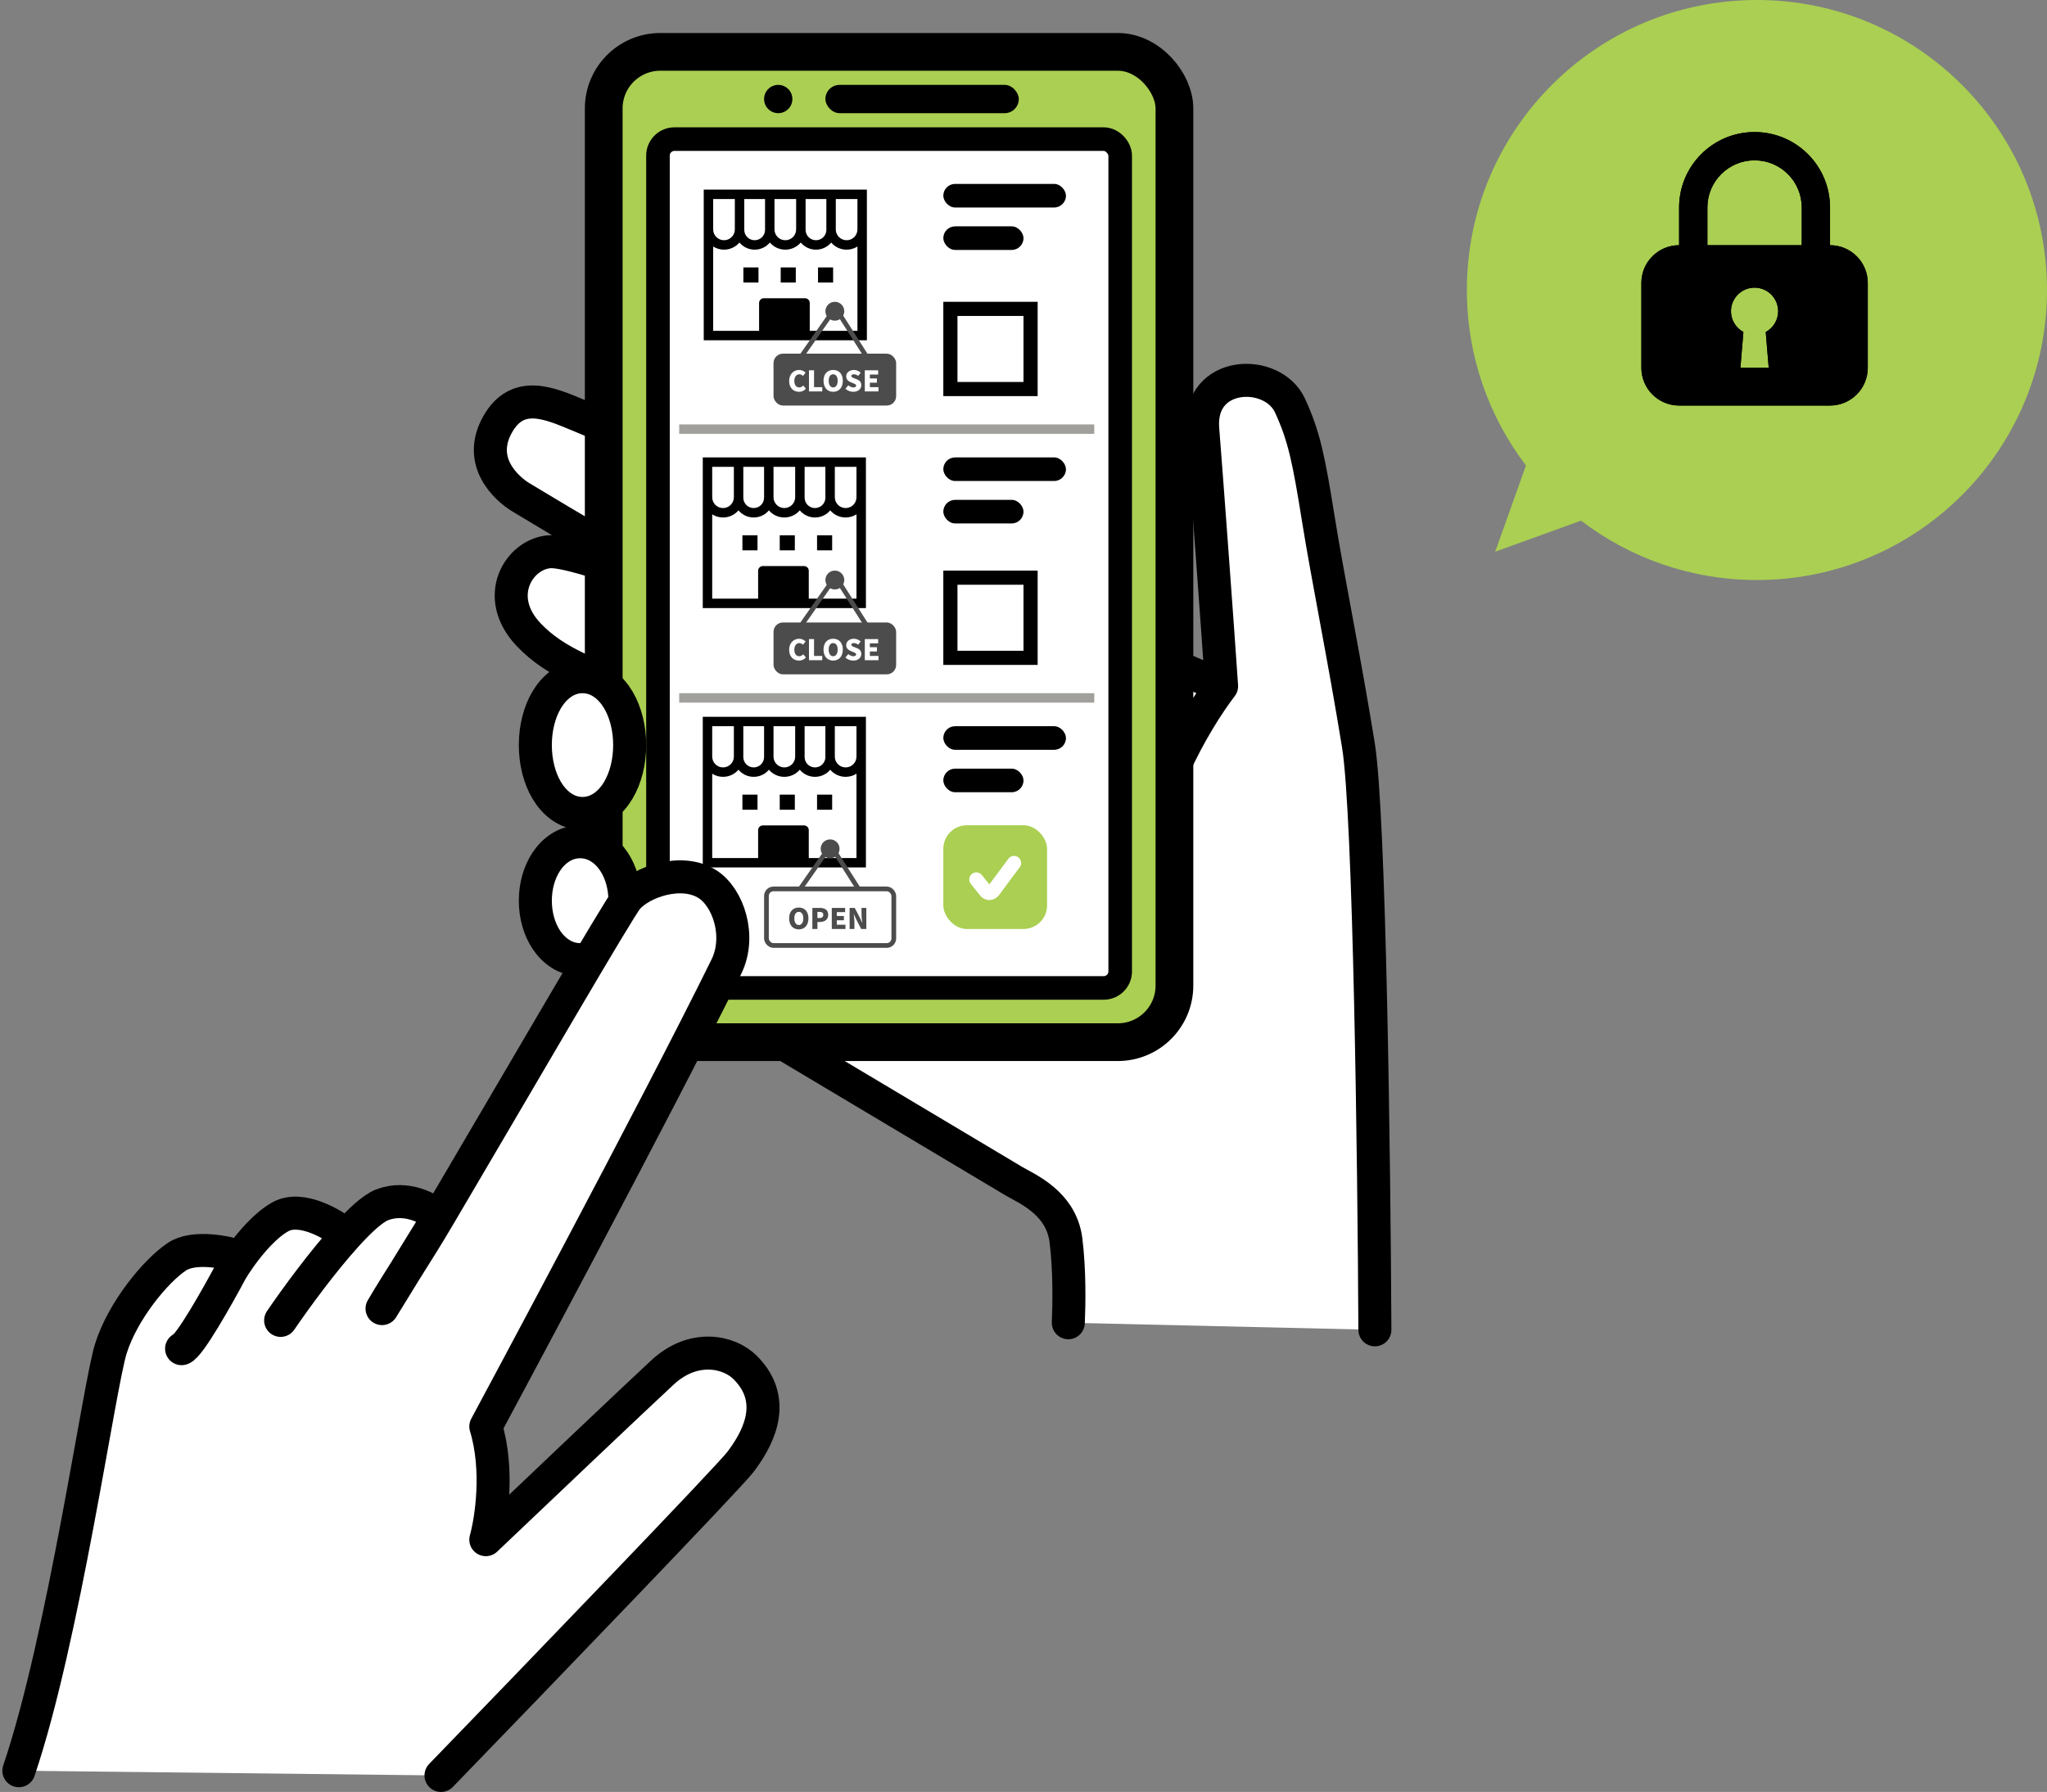 <svg fill="none" height="380" viewBox="0 0 434 380" width="434" xmlns="http://www.w3.org/2000/svg"><rect x="0" y="0" width="434" height="380" fill="#808080" stroke="none"/><path d="m288.001 158c2.4 14.8 3.334 88.833 3.5 124l-65.001-1.5c.167-3.833.3-11.1-.5-17.5-1-8-8.5-11-11-12.5-2-1.2-40.5-24.167-59.5-35.5l2.502-57-26.002-12c-6-3-14-5.1-20-11.5-7.5-8-2-17 4.5-17.5 4.271-.329 21.082 5.573 34.785 11.738-16.656-8.605-34.643-19.553-40.784-23.238-3.001-1.801-9.501-7.5-4.999-15.5 4.218-7.497 11-4.5 17-2 6.646 2.769 93.332 38.667 136.498 57.5-.999-14.667-3.198-44.5-3.998-54.5-1-12.5 14.786-13.044 18.499-5 3.001 6.5 4.001 11.5 6.001 23.999 2 12.5 5.499 29.501 8.499 48.001z" fill="#fff"/><path d="m291.501 282c-.166-35.167-1.1-109.2-3.5-124-3-18.5-6.499-35.501-8.499-48.001-2-12.499-3-17.5-6.001-23.999-3.713-8.044-19.499-7.5-18.499 5.0.8 10 2.999 39.833 3.998 54.5m0 0c-5.5 7.167-16.4 25.5-16 41.5m16-41.5c-43.166-18.833-129.852-54.731-136.498-57.5-6-2.5-12.782-5.497-17 2-4.502 8 1.998 13.699 4.999 15.5 7.499 4.5 32.667 19.833 51.501 28.5-13.667-7.5-39.997-17.423-45.502-17-6.5.5-12 9.5-4.5 17.5 6 6.4 14 8.5 20 11.5l26.002 12-2.502 57c19 11.333 57.5 34.3 59.5 35.5 2.5 1.5 10 4.5 11 12.5.8 6.4.667 13.667.5 17.5" stroke="#000" stroke-linecap="round" stroke-width="7"/><rect fill="#AACF52" height="210" rx="12" stroke="#000" stroke-width="8" width="121" x="128" y="11"/><rect fill="#fff" height="180" rx="3.5" stroke="#000" stroke-width="5" width="98" x="139.5" y="29.5"/><g fill="#000"><rect height="6" rx="3" width="41" x="175" y="18"/><circle cx="165" cy="21" r="3"/><rect height="5" rx="2.5" width="26" x="200" y="39"/><rect height="5" rx="2.5" width="26" x="200" y="97"/><rect height="5" rx="2.5" width="26" x="200" y="154"/><rect height="5" rx="2.5" width="17" x="200" y="48"/><rect height="5" rx="2.5" width="17" x="200" y="106"/><rect height="5" rx="2.5" width="17" x="200" y="163"/></g><path d="m144 90h88v2h-88z" fill="#a2a09d"/><path d="m144 147h88v2h-88z" fill="#a2a09d"/><path d="m201.5 65.5h17v17h-17z" stroke="#000" stroke-width="3"/><path d="m201.5 122.5h17v17h-17z" stroke="#000" stroke-width="3"/><path clip-rule="evenodd" d="m149.205 48.646v22.511 1h1 32.589 1v-1-29.952-1h-.001-.999-.001-5.59-1-.003-1-4.404-.998-.002-.998-4.595-1-1-4.405-1-1-5.593-1v1zm25.995-6.441h-4.402v6.535c0 1.216.986 2.202 2.202 2.202 1.202 0 2.18-.963 2.202-2.16-.001-.045-.002-.091-.002-.137zm1.027 9.228c-.771.922-1.93 1.51-3.227 1.51s-2.458-.588-3.228-1.512c-.788.925-1.962 1.512-3.273 1.512-1.31 0-2.483-.586-3.271-1.511-.771.923-1.931 1.511-3.228 1.511s-2.456-.588-3.227-1.511c-.788.924-1.961 1.511-3.271 1.511-.845 0-1.633-.244-2.297-.665v17.879h9.737v-5.912c0-.552.448-1 1-1h8.738c.552 0 1 .448 1 1v5.912h10.114v-17.879c-.664.421-1.452.665-2.297.665-1.31 0-2.482-.586-3.27-1.51zm5.566-9.228h-4.59v6.535.014c.056 1.218 1.062 2.188 2.294 2.188 1.268 0 2.296-1.028 2.296-2.297zm-19.59 0h-4.405v6.441.04.054c0 1.216.986 2.202 2.202 2.202 1.217 0 2.203-.986 2.203-2.202v-.054-.04zm6.593 0h-4.593v6.47c.015 1.255 1.037 2.268 2.296 2.268 1.269 0 2.297-1.028 2.297-2.297zm-17.591 0h4.593v6.47c-.016 1.255-1.038 2.267-2.296 2.267-1.269 0-2.297-1.028-2.297-2.297zm6.404 14.506h3.203v3.202h-3.203zm11.115 0h-3.203v3.202h3.203zm4.71 0h3.202v3.202h-3.202z" fill="#000" fill-rule="evenodd"/><path clip-rule="evenodd" d="m149 105.441v22.511 1h1 32.589 1v-1-29.952-1h-.001-.999-.001-5.59-1-.003-1-4.404-.998-.002-.998-4.595-1-1-4.405-1-1-5.593-1v1zm25.995-6.441h-4.402v6.535c0 1.216.986 2.202 2.202 2.202 1.202 0 2.18-.963 2.202-2.16-.001-.045-.002-.09-.002-.136zm1.027 9.228c-.771.922-1.931 1.509-3.227 1.509-1.297 0-2.458-.588-3.228-1.512-.789.925-1.962 1.512-3.273 1.512-1.31 0-2.483-.586-3.271-1.511-.771.924-1.931 1.511-3.228 1.511s-2.456-.587-3.227-1.511c-.788.925-1.961 1.511-3.271 1.511-.845 0-1.633-.243-2.297-.664v17.879h9.737v-5.913c0-.552.448-1 1-1h8.737c.553 0 1 .448 1 1v5.913h10.115v-17.88c-.665.421-1.453.665-2.297.665-1.31 0-2.482-.585-3.27-1.509zm5.566-9.228h-4.59v6.535.014c.056 1.218 1.062 2.188 2.294 2.188 1.268 0 2.296-1.028 2.296-2.296zm-19.59 0h-4.405v6.441.04.054c0 1.216.986 2.202 2.202 2.202 1.217 0 2.203-.986 2.203-2.202v-.055-.039zm6.593 0h-4.593v6.47c.015 1.255 1.037 2.267 2.296 2.267 1.268 0 2.297-1.028 2.297-2.296zm-17.591 0h4.593v6.47c-.016 1.255-1.038 2.267-2.296 2.267-1.269 0-2.297-1.028-2.297-2.296zm6.404 14.506h3.203v3.202h-3.203zm11.115 0h-3.203v3.202h3.203zm4.71 0h3.202v3.202h-3.202z" fill="#000" fill-rule="evenodd"/><path clip-rule="evenodd" d="m149 160.441v22.511 1h1 32.589 1v-1-29.952-1h-.001-.999-.001-5.59-1-.003-1-4.404-.998-.002-.998-4.595-1-1-4.405-1-1-5.593-1v1zm25.995-6.441h-4.402v6.535c0 1.216.986 2.202 2.202 2.202 1.202 0 2.18-.963 2.202-2.16-.001-.045-.002-.09-.002-.136zm1.027 9.228c-.771.922-1.931 1.509-3.227 1.509-1.297 0-2.458-.588-3.228-1.512-.789.925-1.962 1.512-3.273 1.512-1.31 0-2.483-.586-3.271-1.511-.771.924-1.931 1.511-3.228 1.511s-2.456-.587-3.227-1.511c-.788.925-1.961 1.511-3.271 1.511-.845 0-1.633-.243-2.297-.664v17.879h9.737v-5.913c0-.552.448-1 1-1h8.737c.553 0 1 .448 1 1v5.913h10.115v-17.88c-.665.421-1.453.665-2.297.665-1.31 0-2.482-.585-3.27-1.509zm5.566-9.228h-4.59v6.535.014c.056 1.218 1.062 2.188 2.294 2.188 1.268 0 2.296-1.028 2.296-2.296zm-19.59 0h-4.405v6.441.04.054c0 1.216.986 2.202 2.202 2.202 1.217 0 2.203-.986 2.203-2.202v-.055-.039zm6.593 0h-4.593v6.47c.015 1.255 1.037 2.267 2.296 2.267 1.268 0 2.297-1.028 2.297-2.296zm-17.591 0h4.593v6.47c-.016 1.255-1.038 2.267-2.296 2.267-1.269 0-2.297-1.028-2.297-2.296zm6.404 14.506h3.203v3.202h-3.203zm11.115 0h-3.203v3.202h3.203zm4.71 0h3.202v3.202h-3.202z" fill="#000" fill-rule="evenodd"/><rect fill="#4c4c4c" height="11" rx="2" width="26" x="164" y="75"/><path d="m169.406 83.084c-1.134 0-2.094-.78-2.094-2.292 0-1.488.996-2.34 2.13-2.34.582 0 1.05.27 1.356.582l-.558.684c-.228-.204-.462-.348-.78-.348-.576 0-1.05.516-1.05 1.386 0 .888.408 1.404 1.038 1.404.36 0 .642-.18.852-.408l.564.672c-.378.438-.876.66-1.458.66zm2.112-.084v-4.47h1.074v3.57h1.74v.9zm5.129.084c-1.218 0-2.046-.876-2.046-2.34s.828-2.292 2.046-2.292 2.046.834 2.046 2.292c0 1.464-.828 2.34-2.046 2.34zm0-.924c.588 0 .954-.552.954-1.416s-.366-1.374-.954-1.374-.948.51-.948 1.374.36 1.416.948 1.416zm4.261.924c-.582 0-1.206-.216-1.668-.642l.612-.738c.312.27.726.456 1.08.456.396 0 .582-.15.582-.39 0-.258-.246-.342-.63-.504l-.57-.24c-.468-.186-.906-.576-.906-1.224 0-.75.672-1.35 1.62-1.35.516 0 1.062.198 1.452.588l-.534.672c-.294-.222-.57-.342-.918-.342-.33 0-.528.132-.528.366 0 .252.276.348.672.504l.558.222c.552.222.882.594.882 1.224 0 .744-.624 1.398-1.704 1.398zm2.446-.084v-4.47h2.832v.894h-1.758v.828h1.494v.9h-1.494v.948h1.824v.9z" fill="#fff"/><circle cx="177" cy="66" fill="#4c4c4c" r="2"/><path d="m176.41 66.287-7 10" stroke="#4c4c4c"/><path d="m177.422 65.732 7 11" stroke="#4c4c4c"/><rect fill="#4c4c4c" height="11" rx="2" width="26" x="164" y="132"/><path d="m169.406 140.084c-1.134 0-2.094-.78-2.094-2.292 0-1.488.996-2.34 2.13-2.34.582 0 1.05.27 1.356.582l-.558.684c-.228-.204-.462-.348-.78-.348-.576 0-1.05.516-1.05 1.386 0 .888.408 1.404 1.038 1.404.36 0 .642-.18.852-.408l.564.672c-.378.438-.876.66-1.458.66zm2.112-.084v-4.47h1.074v3.57h1.74v.9zm5.129.084c-1.218 0-2.046-.876-2.046-2.34s.828-2.292 2.046-2.292 2.046.834 2.046 2.292c0 1.464-.828 2.34-2.046 2.34zm0-.924c.588 0 .954-.552.954-1.416s-.366-1.374-.954-1.374-.948.51-.948 1.374.36 1.416.948 1.416zm4.261.924c-.582 0-1.206-.216-1.668-.642l.612-.738c.312.27.726.456 1.08.456.396 0 .582-.15.582-.39 0-.258-.246-.342-.63-.504l-.57-.24c-.468-.186-.906-.576-.906-1.224 0-.75.672-1.35 1.62-1.35.516 0 1.062.198 1.452.588l-.534.672c-.294-.222-.57-.342-.918-.342-.33 0-.528.132-.528.366 0 .252.276.348.672.504l.558.222c.552.222.882.594.882 1.224 0 .744-.624 1.398-1.704 1.398zm2.446-.084v-4.47h2.832v.894h-1.758v.828h1.494v.9h-1.494v.948h1.824v.9z" fill="#fff"/><circle cx="177" cy="123" fill="#4c4c4c" r="2"/><path d="m176.41 123.287-7 10" stroke="#4c4c4c"/><path d="m177.422 122.732 7 11" stroke="#4c4c4c"/><circle cx="176" cy="180" fill="#4c4c4c" r="2"/><path d="m175.41 180.287-7 10" stroke="#4c4c4c"/><path d="m176.422 179.732 7 11" stroke="#4c4c4c"/><rect fill="#fff" height="12" rx="1.5" stroke="#4c4c4c" width="27" x="162.5" y="188.5"/><path d="m169.358 197.084c-1.218 0-2.046-.876-2.046-2.34s.828-2.292 2.046-2.292 2.046.834 2.046 2.292c0 1.464-.828 2.34-2.046 2.34zm0-.924c.588 0 .954-.552.954-1.416s-.366-1.374-.954-1.374-.948.51-.948 1.374.36 1.416.948 1.416zm2.875.84v-4.47h1.572c.978 0 1.788.354 1.788 1.458 0 1.062-.816 1.53-1.764 1.53h-.522v1.482zm1.074-2.328h.468c.522 0 .774-.246.774-.684 0-.45-.288-.606-.804-.606h-.438zm3.045 2.328v-4.47h2.832v.894h-1.758v.828h1.494v.9h-1.494v.948h1.824v.9zm3.779 0v-4.47h1.092l1.11 2.142.438.99h.03c-.054-.474-.144-1.116-.144-1.65v-1.482h1.02v4.47h-1.092l-1.104-2.154-.438-.978h-.03c.048.498.138 1.11.138 1.65v1.482z" fill="#4c4c4c"/><rect fill="#AACF52" height="22" rx="5" width="22" x="200" y="175"/><path d="m207 186.5 1.99 2.487c.409.512 1.192.498 1.583-.028l4.427-5.959" stroke="#fff" stroke-linecap="round" stroke-width="3"/><path d="m123.5 172.5c3.534 0 6.109-2.402 7.609-4.941 1.547-2.618 2.391-6.005 2.391-9.559s-.844-6.941-2.391-9.559c-1.5-2.539-4.075-4.941-7.609-4.941s-6.109 2.402-7.609 4.941c-1.547 2.618-2.391 6.005-2.391 9.559s.844 6.941 2.391 9.559c1.5 2.539 4.075 4.941 7.609 4.941z" fill="#fff" stroke="#000" stroke-width="7"/><path d="m123 203.5c3.191 0 5.652-1.94 7.155-4.195 1.519-2.278 2.345-5.225 2.345-8.305s-.826-6.027-2.345-8.305c-1.503-2.255-3.964-4.195-7.155-4.195s-5.652 1.94-7.155 4.195c-1.519 2.278-2.345 5.225-2.345 8.305s.826 6.027 2.345 8.305c1.503 2.255 3.964 4.195 7.155 4.195z" fill="#fff" stroke="#000" stroke-width="7"/><path clip-rule="evenodd" d="m372.5 123c33.966 0 61.5-27.535 61.5-61.5s-27.534-61.5-61.5-61.5-61.5 27.535-61.5 61.5c0 13.985 4.668 26.881 12.531 37.212l-6.531 18.288 18.208-6.592c10.345 7.9 23.27 12.592 37.292 12.592z" fill="#AACF52" fill-rule="evenodd"/><path clip-rule="evenodd" d="m372 28c-8.837 0-16 7.163-16 16v8c-4.418 0-8 3.582-8 8v18c0 4.418 3.582 8 8 8h32c4.418 0 8-3.582 8-8v-18c0-4.418-3.582-8-8-8v-8c0-8.837-7.163-16-16-16zm-10 16v8h20v-8c0-5.523-4.477-10-10-10s-10 4.477-10 10zm15 22c0 1.905-1.065 3.561-2.633 4.405l.633 7.595h-6l.633-7.595c-1.568-.844-2.633-2.5-2.633-4.405 0-2.761 2.239-5 5-5s5 2.239 5 5z" fill="#000" fill-rule="evenodd"/><path clip-rule="evenodd" d="m372 28c-8.837 0-16 7.163-16 16v8c-4.418 0-8 3.582-8 8v18c0 4.418 3.582 8 8 8h32c4.418 0 8-3.582 8-8v-18c0-4.418-3.582-8-8-8v-8c0-8.837-7.163-16-16-16zm-10 16v8h20v-8c0-5.523-4.477-10-10-10s-10 4.477-10 10zm15 22c0 1.905-1.065 3.561-2.633 4.405l.633 7.595h-6l.633-7.595c-1.568-.844-2.633-2.5-2.633-4.405 0-2.761 2.239-5 5-5s5 2.239 5 5z" fill="#000" fill-rule="evenodd"/><path d="m157 310c-2.4 3.2-43.333 45.667-63.5 66.5l-89.5-1c9.5-28 17-81.5 19.5-89.5s9.5-16.5 14-19.5c3.6-2.4 10.48-1 13.47 0 2.158-3.017 5.353-6.767 8.53-8.5 4.4-2.4 11.167 1.599 14 3.899 2.909-3.201 5.608-5.671 7.5-6.399 5.2-2 10.167.833 12 2.5 16.787-28.474 38.119-65.305 40-67.499 3-3.5 11.5-6.5 17-3 4.4 2.8 7.18 11.033 4 17.499-15 30.5-51 97.501-51 97.501 2.8 9.2 1.167 19.833 0 24 10.333-9.834 32.3-30.701 37.5-35.501 6.5-6 14-4.5 17.5-1 7.5 7.5 2 16-1 20z" fill="#fff"/><path d="m93 258c-2.51 4.257-4.783 7.855-6.901 11.214l-5.099 8.286c1.621-2.763 3.304-5.439 5.099-8.286z" fill="#fff"/><path d="m93.5 376.5c20.167-20.833 61.1-63.3 63.5-66.5 3-4 8.5-12.5 1-20-3.5-3.5-11-5-17.5 1-5.2 4.8-27.167 25.667-37.5 35.501 1.167-4.167 2.8-14.8 0-24 0 0 36-67.001 51-97.501 3.18-6.466.4-14.699-4-17.499-5.5-3.5-14-.5-17 3-1.881 2.194-23.213 39.025-40 67.499m0 0c-4.637 7.865-8.465 13.476-12 19.5zm0 0c-1.833-1.667-6.8-4.5-12-2.5-1.892.728-4.591 3.198-7.5 6.399m-14 18.101c3.181-4.666 8.912-12.502 14-18.101m0 0c-2.833-2.3-9.6-6.299-14-3.899-3.178 1.733-6.372 5.483-8.53 8.5m-12.47 19.5c1.6-.4 7.667-11.167 10.5-16.5.463-.787 1.14-1.839 1.97-3m0 0c-2.99-1-9.87-2.4-13.47 0-4.5 3-11.5 11.5-14 19.5s-10 61.5-19.5 89.5" stroke="#000" stroke-linecap="round" stroke-linejoin="round" stroke-width="7"/></svg>